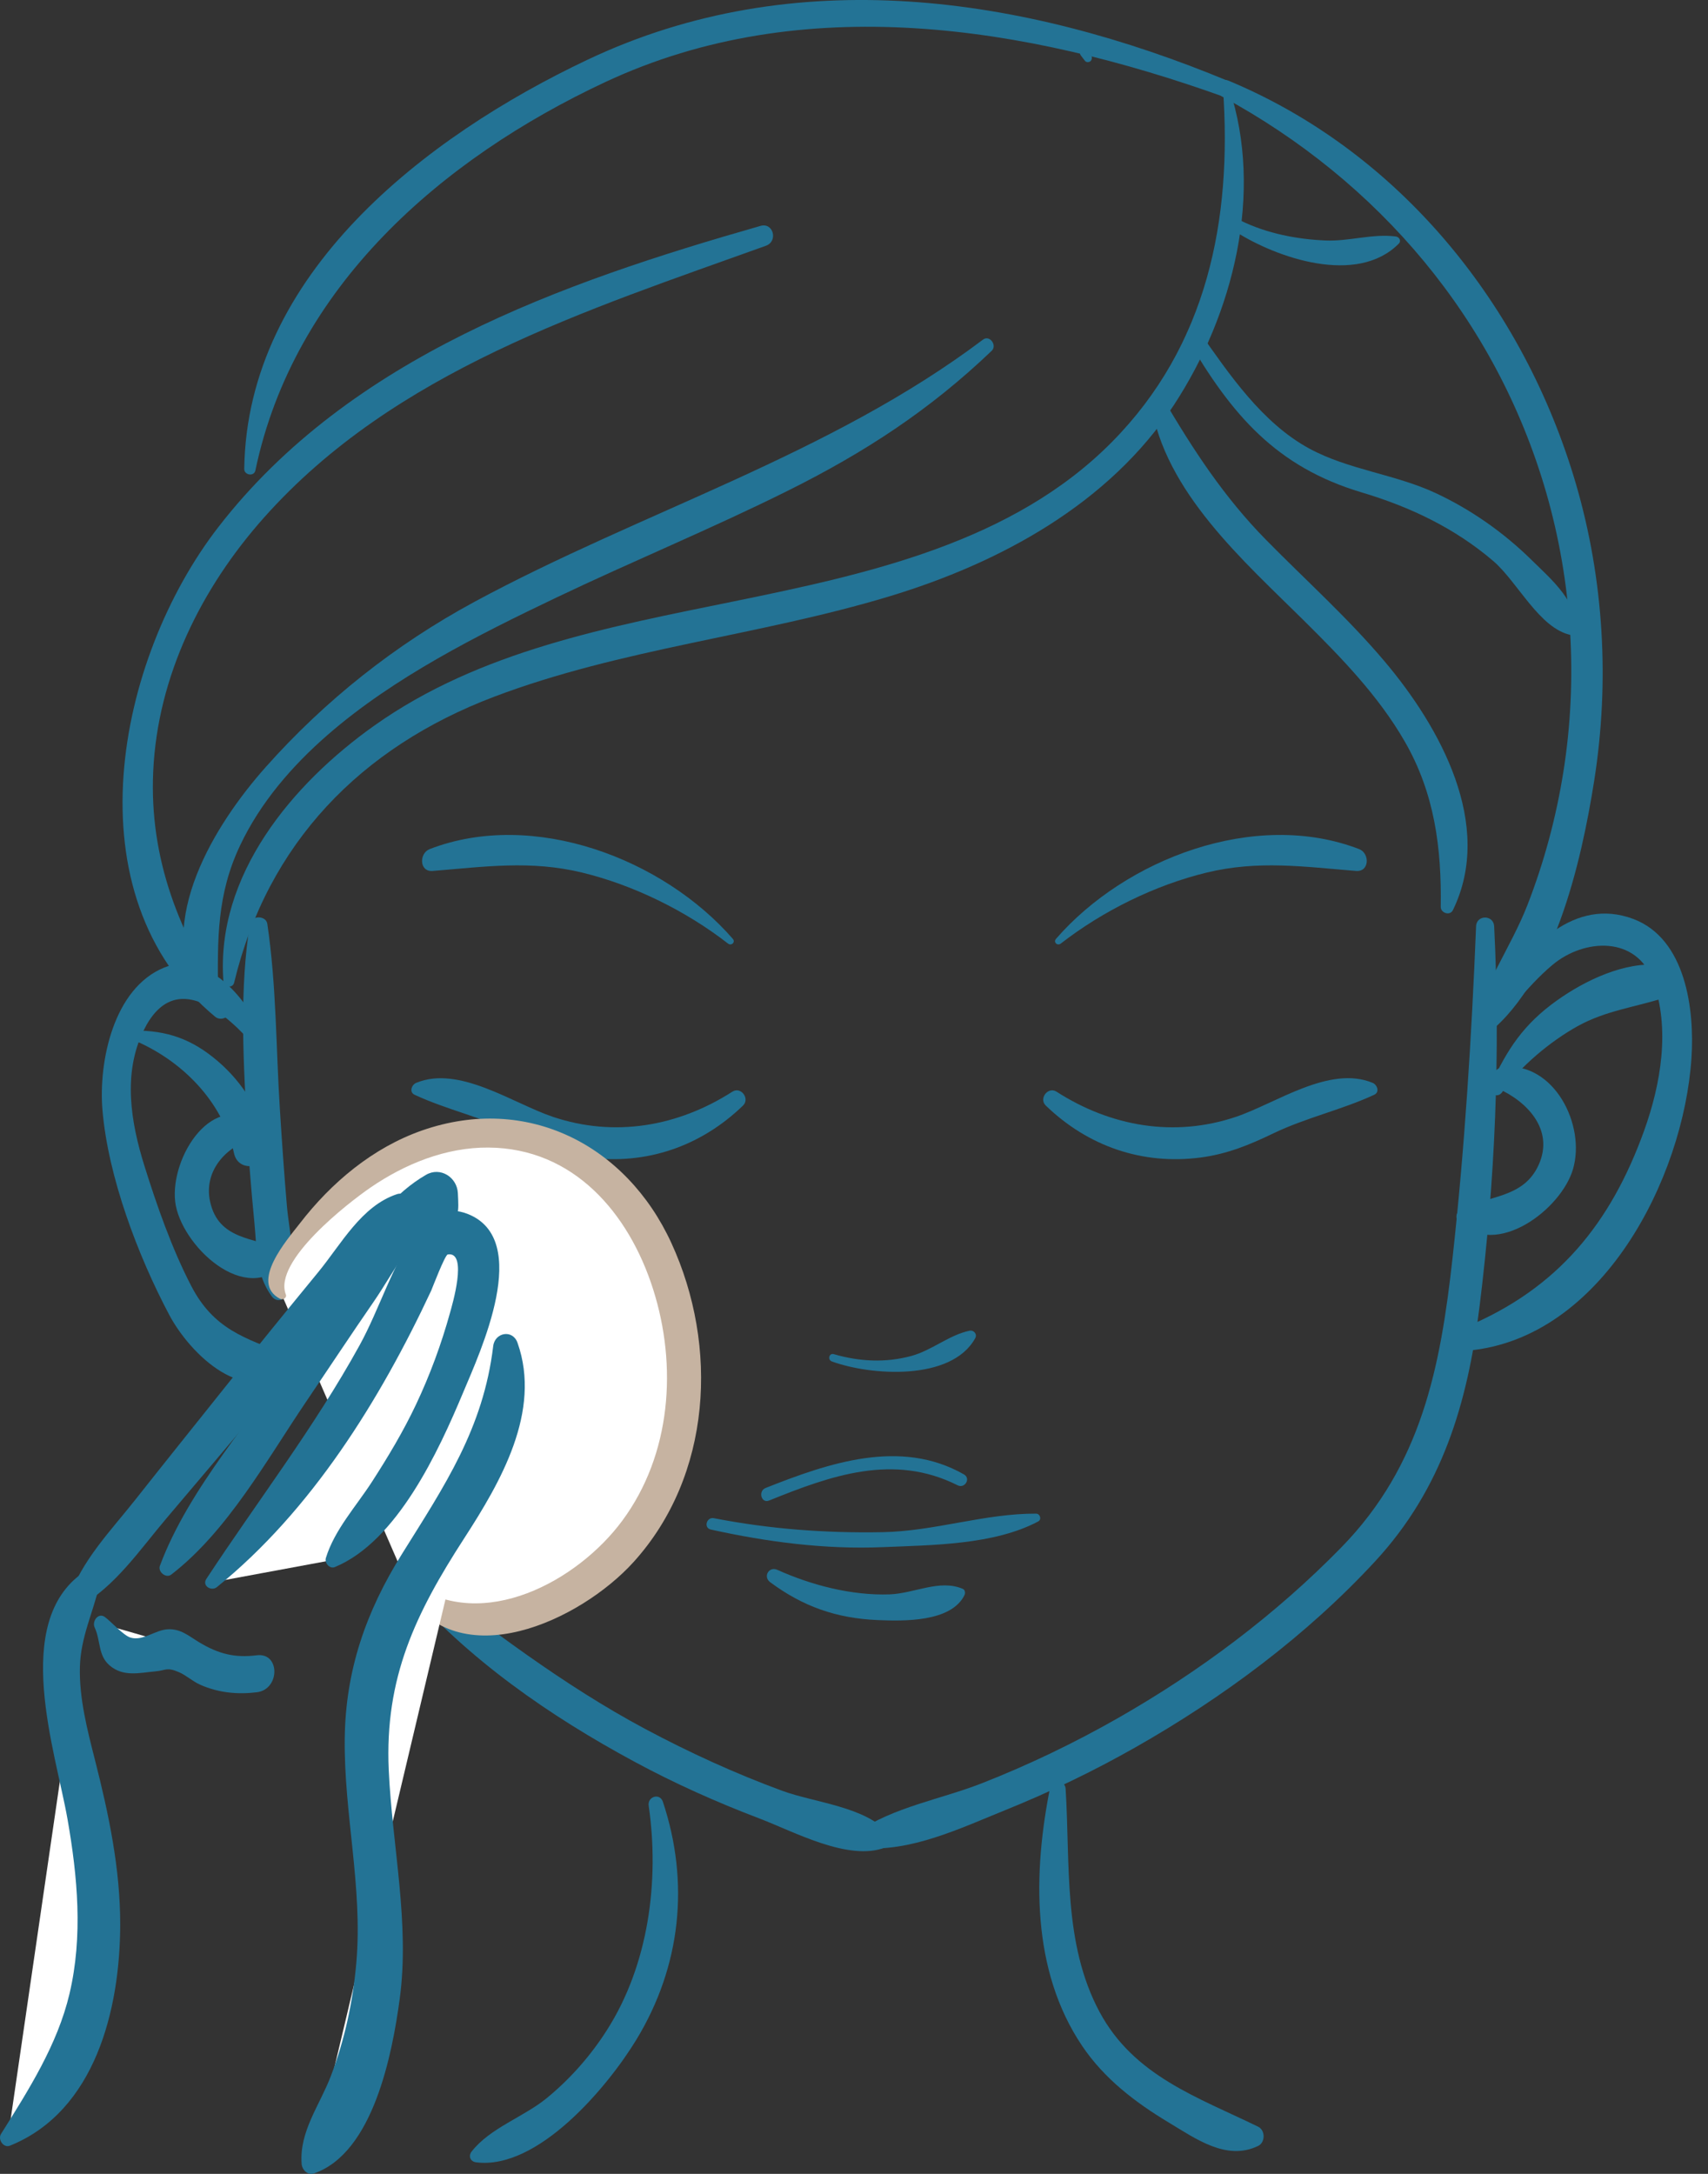 <svg width="55" height="70" viewBox="0 0 55 70" fill="none" xmlns="http://www.w3.org/2000/svg">
<rect x="0" y="0" width="55" height="70" fill="#333333" stroke="none"/>
<g clip-path="url(#clip0_1109:1929)">
<path d="M39.383 2.864C39.68 7.081 38.876 11.128 35.806 14.232C32.599 17.476 27.935 18.484 23.625 19.366C19.625 20.184 15.454 20.951 12.054 23.364C9.411 25.239 6.941 28.188 7.194 31.593C7.208 31.781 7.491 31.843 7.54 31.64C8.619 27.151 11.62 24.064 15.903 22.439C20.021 20.877 24.44 20.473 28.639 19.203C32.206 18.124 35.721 16.219 37.805 13.036C39.715 10.12 40.699 6.222 39.582 2.837C39.548 2.734 39.374 2.744 39.383 2.864Z" fill="#237395"/>
<path d="M47.532 29.826C47.388 33.387 47.167 36.947 46.776 40.49C46.385 44.036 45.773 47.184 43.195 49.824C41.083 51.987 38.621 53.829 35.997 55.325C34.595 56.124 33.138 56.824 31.636 57.415C30.296 57.942 28.771 58.183 27.582 59.008C27.359 59.163 27.452 59.473 27.715 59.5C29.293 59.66 30.926 58.871 32.366 58.289C33.803 57.708 35.202 57.037 36.55 56.272C39.376 54.669 42.083 52.658 44.291 50.265C46.444 47.93 47.255 45.19 47.641 42.091C48.147 38.022 48.319 33.922 48.114 29.827C48.095 29.453 47.547 29.451 47.532 29.826Z" fill="#237395"/>
<path d="M13.02 51.068C15.068 53.432 17.691 55.25 20.431 56.729C21.725 57.428 23.071 58.03 24.446 58.553C25.569 58.979 27.324 59.947 28.506 59.49C28.698 59.415 28.756 59.21 28.622 59.049C27.889 58.173 26.236 58.051 25.181 57.662C23.668 57.105 22.197 56.432 20.774 55.672C18.121 54.254 15.756 52.431 13.372 50.611C13.096 50.4 12.818 50.834 13.02 51.068Z" fill="#237395"/>
<path d="M8.047 29.749C7.719 31.816 7.829 33.925 7.935 36.008C7.992 37.131 8.083 38.252 8.192 39.371C8.277 40.24 8.23 41.028 8.749 41.74C8.891 41.935 9.141 41.892 9.231 41.677C9.616 40.762 9.32 39.782 9.237 38.811C9.149 37.784 9.078 36.756 9.013 35.727C8.886 33.735 8.902 31.726 8.608 29.749C8.566 29.47 8.091 29.472 8.047 29.749Z" fill="#237395"/>
<path d="M37.062 12.986C37.5 15.842 40.058 18.069 41.999 19.994C43.196 21.181 44.391 22.409 45.237 23.88C46.197 25.548 46.423 27.308 46.394 29.202C46.392 29.401 46.692 29.498 46.785 29.308C48.124 26.564 46.371 23.41 44.586 21.297C43.413 19.907 42.051 18.687 40.777 17.392C39.414 16.008 38.426 14.488 37.446 12.825C37.317 12.607 37.028 12.763 37.062 12.986Z" fill="#237395"/>
<path d="M39.554 2.61C32.936 -0.14 25.598 -1.239 18.922 1.922C13.695 4.397 7.951 8.821 7.865 15.1C7.863 15.302 8.181 15.354 8.224 15.148C9.461 9.237 14.21 5.114 19.488 2.644C25.846 -0.331 33.03 0.832 39.414 3.119C39.74 3.235 39.86 2.737 39.554 2.61Z" fill="#237395"/>
<path d="M24.489 7.274C18.076 9.107 11.276 11.495 7.036 16.966C3.736 21.225 2.214 28.831 6.929 32.74C7.147 32.921 7.541 32.685 7.353 32.412C5.779 30.12 4.802 27.651 4.934 24.831C5.076 21.77 6.484 18.934 8.499 16.669C12.71 11.936 18.889 9.992 24.665 7.913C25.061 7.771 24.905 7.155 24.489 7.274Z" fill="#237395"/>
<path d="M39.344 3.103C44.389 5.832 48.177 10.289 49.786 15.847C50.627 18.755 50.818 21.864 50.343 24.854C50.11 26.321 49.722 27.766 49.183 29.149C48.653 30.509 47.738 31.743 47.416 33.171C47.378 33.339 47.57 33.533 47.734 33.415C50.022 31.778 50.926 27.745 51.337 25.128C51.836 21.952 51.65 18.67 50.747 15.582C49.072 9.855 45.087 4.901 39.558 2.597C39.267 2.475 39.072 2.956 39.344 3.103Z" fill="#237395"/>
<path d="M48.795 32.303C49.168 31.87 49.557 31.432 49.998 31.065C51.02 30.214 52.703 30.13 53.23 31.581C53.79 33.123 53.482 34.91 52.943 36.409C51.866 39.398 50.16 41.494 47.202 42.731C46.843 42.88 46.827 43.533 47.304 43.488C51.578 43.081 54.21 37.966 54.468 34.066C54.57 32.51 54.288 30.224 52.589 29.589C50.697 28.882 49.197 30.502 48.307 31.927C48.123 32.221 48.562 32.575 48.795 32.303Z" fill="#237395"/>
<path d="M8.534 33.641C8.205 32.424 6.755 30.56 5.292 31.154C3.649 31.82 3.17 34.197 3.299 35.739C3.479 37.892 4.438 40.43 5.449 42.338C6.119 43.604 7.943 45.391 9.336 44.007C9.472 43.872 9.393 43.673 9.232 43.611C7.881 43.097 6.878 42.797 6.158 41.408C5.537 40.212 5.052 38.825 4.65 37.54C4.211 36.138 3.949 34.565 4.623 33.185C5.627 31.126 7.311 32.636 8.285 33.786C8.384 33.903 8.57 33.777 8.534 33.641Z" fill="#237395"/>
<path d="M20.889 58.145C21.241 60.578 20.882 63.275 19.543 65.372C19.019 66.194 18.367 66.935 17.613 67.555C16.863 68.171 15.779 68.519 15.186 69.282C15.073 69.428 15.148 69.605 15.33 69.628C17.326 69.882 19.576 67.187 20.494 65.675C21.929 63.311 22.212 60.623 21.346 58.019C21.247 57.723 20.846 57.849 20.889 58.145Z" fill="#237395"/>
<path d="M33.822 57.527C33.262 60.294 33.202 63.441 34.849 65.883C35.556 66.931 36.547 67.691 37.62 68.337C38.508 68.871 39.498 69.592 40.514 69.1C40.749 68.986 40.748 68.595 40.514 68.481C38.565 67.53 36.514 66.848 35.407 64.785C34.226 62.584 34.467 60.002 34.314 57.594C34.297 57.328 33.881 57.235 33.822 57.527Z" fill="#237395"/>
<path d="M33.675 35.599C35.028 36.907 36.782 37.521 38.668 37.272C39.52 37.159 40.236 36.865 40.999 36.497C42.065 35.985 43.203 35.739 44.252 35.252C44.436 35.167 44.348 34.93 44.202 34.869C42.811 34.291 41.093 35.527 39.796 35.964C37.81 36.632 35.771 36.276 34.02 35.152C33.747 34.978 33.444 35.375 33.675 35.599Z" fill="#237395"/>
<path d="M34.158 30.384C35.51 29.333 37.191 28.502 38.855 28.098C40.518 27.694 42.005 27.911 43.669 28.045C44.102 28.08 44.114 27.476 43.765 27.341C40.415 26.05 36.238 27.66 34.005 30.231C33.911 30.339 34.05 30.468 34.158 30.384Z" fill="#237395"/>
<path d="M23.583 35.153C21.832 36.275 19.791 36.63 17.807 35.964C16.522 35.533 14.783 34.295 13.401 34.869C13.255 34.93 13.168 35.167 13.35 35.252C14.4 35.74 15.538 35.98 16.603 36.498C17.359 36.865 18.09 37.161 18.935 37.272C20.819 37.521 22.575 36.907 23.927 35.599C24.155 35.377 23.858 34.976 23.583 35.153Z" fill="#237395"/>
<path d="M23.597 30.231C21.363 27.66 17.187 26.05 13.837 27.341C13.492 27.475 13.497 28.081 13.933 28.045C15.6 27.911 17.082 27.694 18.747 28.098C20.41 28.502 22.093 29.334 23.444 30.384C23.552 30.468 23.691 30.339 23.597 30.231Z" fill="#237395"/>
<path d="M22.889 49.252C24.704 49.653 26.563 49.897 28.425 49.819C30.01 49.752 32.006 49.749 33.431 48.992C33.552 48.928 33.493 48.741 33.362 48.74C31.716 48.732 30.094 49.306 28.425 49.337C26.591 49.371 24.793 49.238 22.989 48.887C22.752 48.84 22.649 49.199 22.889 49.252Z" fill="#237395"/>
<path d="M24.8 50.947C25.85 51.727 26.923 52.108 28.249 52.167C29.101 52.205 30.628 52.235 31.057 51.365C31.089 51.3 31.081 51.195 31.003 51.162C30.254 50.842 29.444 51.312 28.64 51.34C27.431 51.381 26.134 51.047 25.032 50.55C24.761 50.427 24.562 50.77 24.8 50.947Z" fill="#237395"/>
<path d="M24.764 48.319C26.762 47.51 28.775 46.791 30.836 47.827C31.068 47.944 31.27 47.608 31.041 47.477C28.996 46.309 26.675 47.112 24.653 47.914C24.404 48.013 24.514 48.419 24.764 48.319Z" fill="#237395"/>
<path d="M26.786 43.839C28.027 44.294 30.638 44.484 31.404 43.089C31.475 42.96 31.358 42.822 31.221 42.85C30.56 42.987 30.014 43.481 29.344 43.663C28.509 43.889 27.675 43.844 26.85 43.605C26.698 43.56 26.641 43.786 26.786 43.839Z" fill="#237395"/>
<path d="M48.374 35.166C48.937 34.347 49.933 33.526 50.798 33.045C51.708 32.539 52.65 32.435 53.615 32.123C54.214 31.929 54.06 31.138 53.473 31.074C52.328 30.95 51.042 31.569 50.133 32.217C49.059 32.983 48.535 33.786 48.001 34.948C47.885 35.2 48.215 35.399 48.374 35.166Z" fill="#237395"/>
<path d="M48.224 35.046C49.184 35.467 50.053 36.386 49.548 37.507C49.055 38.6 47.922 38.481 47.021 38.962C46.88 39.038 46.858 39.247 46.97 39.355C48.186 40.527 50.273 38.946 50.653 37.646C51.066 36.235 50.055 34.203 48.412 34.353C48.09 34.382 47.85 34.882 48.224 35.046Z" fill="#237395"/>
<path d="M4.265 33.476C5.833 34.121 7.168 35.453 7.537 37.14C7.694 37.86 8.823 37.556 8.645 36.835C8.389 35.794 7.831 34.871 7.015 34.172C6.185 33.462 5.39 33.178 4.305 33.184C4.125 33.185 4.118 33.416 4.265 33.476Z" fill="#237395"/>
<path d="M8.387 36.24C6.865 35.013 5.472 37.27 5.642 38.7C5.807 40.081 7.925 42.121 9.203 40.641C9.333 40.489 9.273 40.293 9.092 40.223C8.159 39.859 7.038 39.918 6.767 38.7C6.538 37.668 7.337 36.847 8.286 36.624C8.443 36.587 8.522 36.349 8.387 36.24Z" fill="#237395"/>
<path d="M31.655 10.935C26.716 14.658 20.654 16.471 15.264 19.387C12.729 20.759 10.474 22.545 8.556 24.701C6.925 26.535 4.977 29.658 6.39 32.113C6.556 32.403 7.023 32.278 7.02 31.943C7.005 30.246 6.98 28.816 7.728 27.231C8.381 25.846 9.407 24.658 10.556 23.659C12.68 21.811 15.379 20.453 17.905 19.247C20.377 18.067 22.912 17.025 25.365 15.804C27.849 14.567 29.937 13.205 31.934 11.296C32.118 11.121 31.868 10.775 31.655 10.935Z" fill="#237395"/>
<path d="M38.239 10.915C39.656 13.346 41.084 15.029 43.842 15.854C45.399 16.319 46.834 16.998 48.078 18.059C48.87 18.734 49.57 20.246 50.596 20.45C50.642 20.459 50.692 20.437 50.704 20.389C50.929 19.472 49.923 18.627 49.322 18.035C48.426 17.153 47.379 16.415 46.24 15.882C44.93 15.268 43.424 15.131 42.156 14.441C40.644 13.617 39.59 12.063 38.625 10.689C38.462 10.458 38.092 10.662 38.239 10.915Z" fill="#237395"/>
<path d="M39.771 7.45C41.117 8.312 43.7 9.201 45.042 7.846C45.133 7.755 45.057 7.63 44.947 7.615C44.203 7.517 43.443 7.776 42.684 7.744C41.758 7.705 40.801 7.517 39.969 7.112C39.743 7.002 39.556 7.313 39.771 7.45Z" fill="#237395"/>
<path d="M35.123 1.781C35.066 1.736 35.008 1.691 34.951 1.647C34.909 1.614 34.847 1.603 34.807 1.647C34.766 1.691 34.772 1.745 34.807 1.79C34.852 1.848 34.897 1.905 34.941 1.963C34.983 2.016 35.08 2.009 35.123 1.963C35.165 1.916 35.18 1.825 35.123 1.781Z" fill="#237395"/>
<path d="M9.084 41.715C8.744 41.537 8.899 41.021 9.11 40.701C10.109 39.186 11.434 37.84 13.084 37.084C14.734 36.329 16.735 36.227 18.34 37.074C19.808 37.849 20.805 39.318 21.387 40.872C22.168 42.958 22.286 45.323 21.511 47.411C20.737 49.499 19.026 51.265 16.895 51.912C15.612 52.302 14.024 52.198 13.184 51.153" fill="white"/>
<path d="M9.204 41.682C8.789 40.611 11.208 38.736 11.93 38.24C13.042 37.477 14.363 36.942 15.729 36.952C18.469 36.972 20.247 39.059 21.028 41.504C21.819 43.98 21.615 46.834 20.04 48.965C18.602 50.911 15.557 52.578 13.271 51.004C13.127 50.905 12.946 51.099 13.035 51.24C14.778 54.028 18.696 52.181 20.4 50.3C22.921 47.518 23.147 43.346 21.617 40.021C20.165 36.865 16.972 35.225 13.598 36.399C12.013 36.951 10.668 38.078 9.653 39.397C9.261 39.905 8.02 41.305 9.021 41.824C9.108 41.868 9.247 41.791 9.204 41.682Z" fill="#C6B3A1"/>
<path d="M2.431 51.546C5.917 47.301 9.402 43.056 12.887 38.81L2.431 51.546Z" fill="white"/>
<path d="M2.544 51.738C3.707 51.095 4.517 49.883 5.367 48.883C6.408 47.659 7.443 46.428 8.481 45.2C9.459 44.044 10.421 42.874 11.382 41.703C12.128 40.794 13.106 40.003 13.259 38.81C13.289 38.573 12.996 38.383 12.788 38.451C11.637 38.831 10.993 40.056 10.245 40.967C9.223 42.212 8.207 43.462 7.203 44.722C6.257 45.909 5.305 47.091 4.365 48.282C3.585 49.272 2.604 50.271 2.215 51.486C2.155 51.678 2.38 51.829 2.544 51.738Z" fill="#237395"/>
<path d="M5.39 50.486C7.8 47.232 10.076 43.879 12.211 40.438C12.699 39.652 13.225 38.819 14.061 38.42C14.091 38.773 14.12 39.125 14.15 39.478" fill="white"/>
<path d="M5.516 50.702C7.328 49.304 8.593 47.003 9.859 45.133C10.583 44.065 11.293 42.989 12.025 41.928C12.729 40.908 13.296 39.645 14.406 39.009C14.064 38.812 13.721 38.616 13.379 38.42C13.455 39.061 13.47 39.255 13.925 39.703C14.082 39.857 14.306 39.804 14.425 39.639C14.785 39.137 14.775 39.053 14.744 38.42C14.719 37.909 14.182 37.561 13.717 37.831C11.732 38.98 10.831 41.565 9.633 43.405C8.172 45.648 6.085 47.904 5.149 50.419C5.076 50.612 5.344 50.834 5.516 50.702Z" fill="#237395"/>
<path d="M6.831 50.953C9.698 47.831 12.046 44.232 13.748 40.35C13.867 40.078 14.004 39.783 14.271 39.655C14.672 39.461 15.173 39.773 15.337 40.188C15.501 40.603 15.422 41.071 15.326 41.506C14.604 44.755 12.996 47.803 10.721 50.232" fill="white"/>
<path d="M6.984 51.106C10.027 48.645 12.239 45.081 13.886 41.557C13.909 41.507 14.327 40.409 14.418 40.394C15.082 40.286 14.55 42.058 14.494 42.263C14.213 43.28 13.846 44.275 13.395 45.229C12.987 46.092 12.501 46.903 11.984 47.705C11.471 48.502 10.773 49.257 10.493 50.169C10.445 50.327 10.615 50.531 10.784 50.46C12.793 49.627 14.126 46.722 14.915 44.837C15.459 43.536 17.152 39.913 15.059 39.089C14.402 38.831 13.816 39.091 13.419 39.638C12.645 40.704 12.22 42.155 11.579 43.319C10.125 45.959 8.29 48.339 6.644 50.843C6.499 51.064 6.806 51.25 6.984 51.106Z" fill="#237395"/>
<path d="M16.28 43.345C16.567 45.097 15.798 46.849 14.866 48.36C13.934 49.871 12.807 51.296 12.248 52.981C11.17 56.233 12.391 59.772 12.22 63.194C12.105 65.501 11.336 67.771 10.031 69.677" fill="white"/>
<path d="M15.882 43.345C15.563 45.999 14.319 47.837 12.94 50.045C11.786 51.894 11.128 53.782 11.101 55.974C11.071 58.394 11.685 60.77 11.475 63.194C11.366 64.447 11.104 65.669 10.656 66.845C10.295 67.792 9.634 68.635 9.713 69.677C9.727 69.869 9.906 70.057 10.115 69.984C12.023 69.322 12.632 66.125 12.869 64.383C13.203 61.938 12.629 59.44 12.518 56.995C12.383 54.022 13.385 51.949 14.949 49.532C16.118 47.726 17.445 45.447 16.665 43.239C16.509 42.797 15.935 42.903 15.882 43.345Z" fill="#237395"/>
<path d="M2.5 51.48C2.527 51.462 2.554 51.444 2.582 51.426L2.5 51.48Z" fill="white"/>
<path d="M2.692 51.593C2.705 51.573 2.718 51.553 2.731 51.532C2.737 51.517 2.744 51.502 2.75 51.487C2.753 51.47 2.755 51.453 2.757 51.436C2.757 51.394 2.742 51.353 2.716 51.32C2.696 51.294 2.671 51.275 2.64 51.261C2.625 51.253 2.609 51.248 2.592 51.248C2.566 51.243 2.541 51.244 2.515 51.252C2.49 51.256 2.465 51.261 2.44 51.265C2.402 51.276 2.369 51.295 2.342 51.323C2.314 51.351 2.295 51.383 2.284 51.421C2.274 51.461 2.274 51.5 2.284 51.54C2.291 51.569 2.305 51.594 2.324 51.615C2.34 51.64 2.361 51.659 2.387 51.673C2.422 51.693 2.459 51.703 2.499 51.703C2.581 51.703 2.65 51.66 2.692 51.593Z" fill="#237395"/>
<path d="M2.864 50.936C2.185 51.819 1.965 52.985 2.013 54.099C2.06 55.212 2.351 56.298 2.596 57.386C3.05 59.396 3.355 61.474 3.077 63.516C2.799 65.558 1.881 67.578 0.255 68.844" fill="white"/>
<path d="M2.687 50.632C0.357 52.235 1.79 56.398 2.173 58.572C2.498 60.423 2.675 62.349 2.238 64.2C1.85 65.844 0.921 67.297 0.033 68.714C-0.078 68.89 0.111 69.178 0.323 69.091C3.067 67.981 3.865 64.701 3.871 61.98C3.874 60.174 3.502 58.419 3.06 56.68C2.813 55.706 2.547 54.692 2.573 53.679C2.598 52.713 2.994 51.943 3.204 51.029C3.267 50.753 2.955 50.448 2.687 50.632Z" fill="#237395"/>
<path d="M3.257 52.281C3.432 52.469 3.571 52.691 3.663 52.93C3.696 53.019 3.726 53.113 3.794 53.179C3.845 53.228 3.912 53.256 3.979 53.279C4.318 53.39 4.7 53.363 5.02 53.206C5.145 53.144 5.264 53.062 5.402 53.044C5.673 53.009 5.903 53.221 6.119 53.388C6.806 53.917 7.758 54.083 8.583 53.817" fill="white"/>
<path d="M3.047 52.404C3.248 52.833 3.149 53.302 3.531 53.629C3.974 54.008 4.496 53.864 5.005 53.819C5.344 53.789 5.364 53.672 5.765 53.846C6.001 53.949 6.208 54.145 6.452 54.252C7.035 54.508 7.64 54.568 8.269 54.492C9.021 54.401 9.026 53.206 8.269 53.301C7.557 53.391 7.035 53.256 6.414 52.883C6.081 52.682 5.82 52.442 5.402 52.464C4.996 52.485 4.602 52.852 4.202 52.731C3.974 52.662 3.585 52.222 3.38 52.071C3.164 51.91 2.956 52.209 3.047 52.404Z" fill="#237395"/>
</g>
<defs>
<clipPath id="clip0_1109:1929">
<rect width="54.486" height="70" fill="white"/>
</clipPath>
</defs>
</svg>
